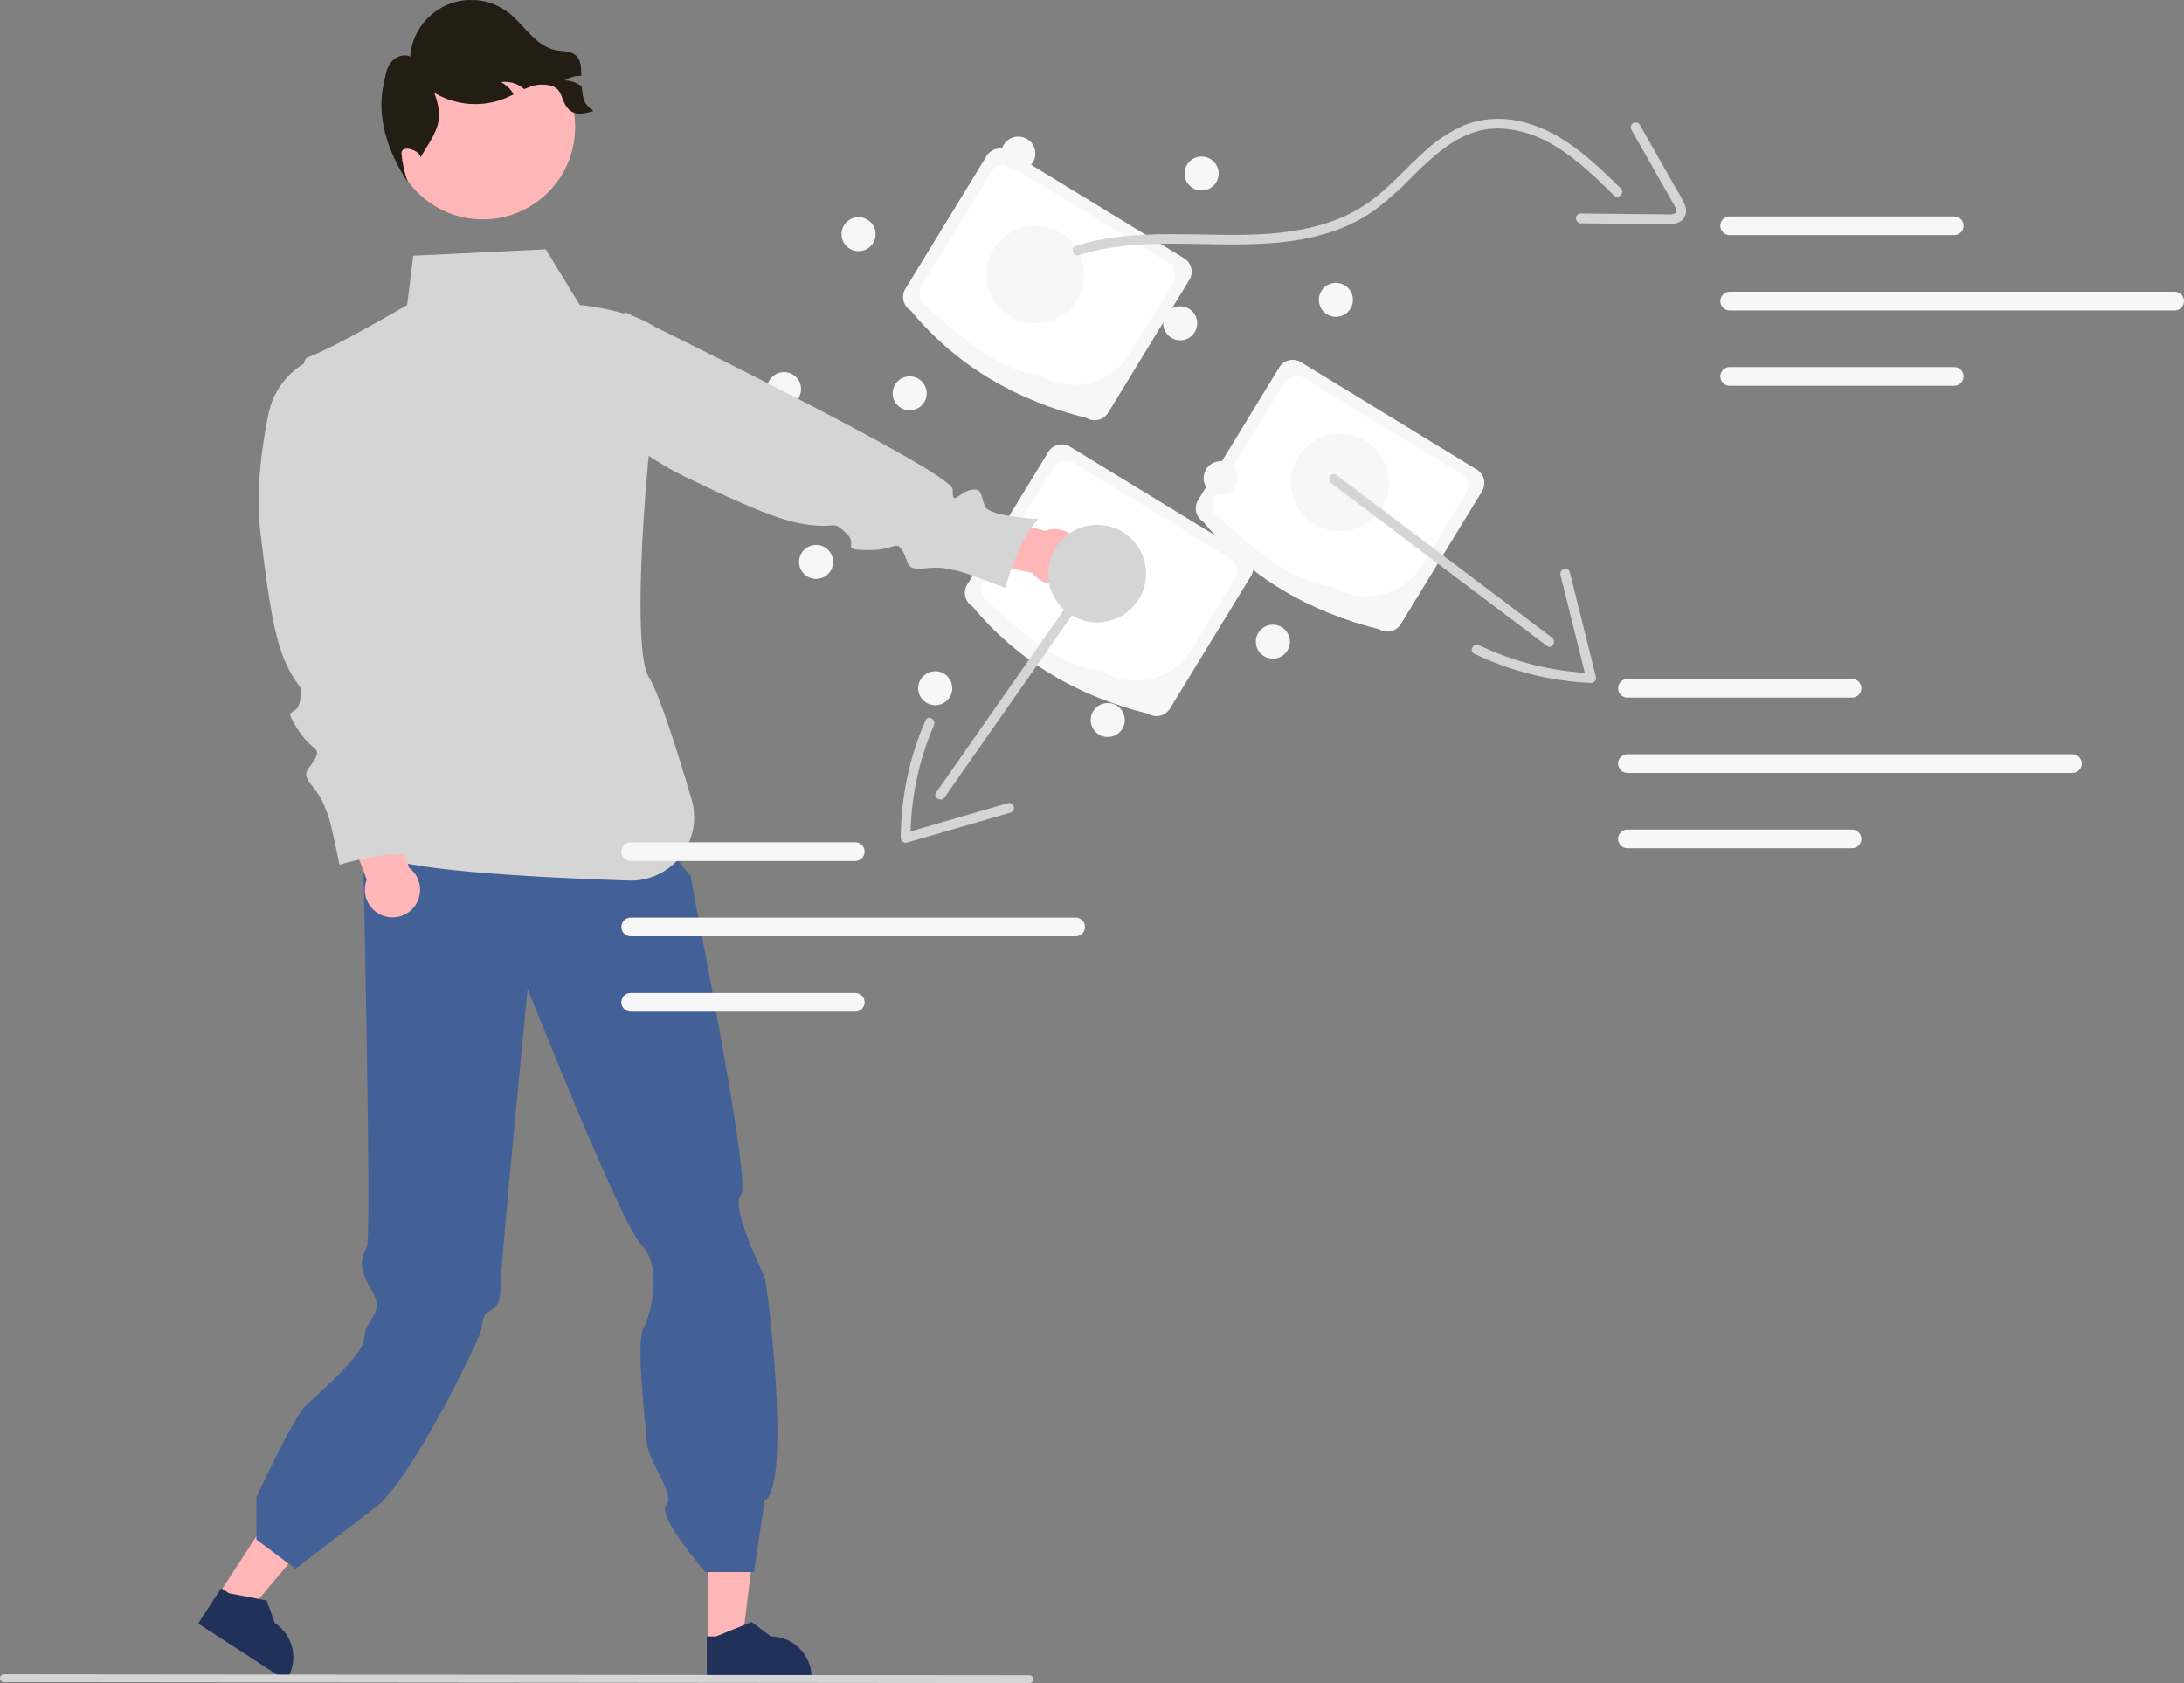 <svg xmlns="http://www.w3.org/2000/svg" width="192" height="148" viewBox="0 0 192 148" fill="none"><rect x="0" y="0" width="192" height="148" fill="#808080" stroke="none"/><g clip-path="url(#clip0_36_1357)"><path d="M95.517 36.75C89.404 35.229 84.155 32.237 80.052 27.3C79.739 27.108 79.515 26.8 79.429 26.444C79.343 26.087 79.402 25.711 79.593 25.398L86.73 13.718C86.922 13.405 87.23 13.181 87.586 13.095C87.943 13.009 88.319 13.068 88.632 13.259L104.097 22.71C104.41 22.901 104.634 23.209 104.72 23.566C104.806 23.922 104.747 24.299 104.557 24.612L97.419 36.291C97.228 36.604 96.92 36.828 96.563 36.914C96.207 37 95.83 36.941 95.517 36.75Z" fill="#F7F7F7"></path><path d="M91.394 32.999C88.175 32.648 84.83 30.076 81.452 26.924C81.159 26.744 80.949 26.456 80.868 26.122C80.788 25.788 80.843 25.436 81.022 25.142L87.156 15.105C87.335 14.812 87.623 14.602 87.957 14.522C88.291 14.441 88.644 14.496 88.937 14.675L102.699 23.085C102.992 23.264 103.201 23.552 103.282 23.886C103.363 24.22 103.307 24.573 103.129 24.866L99.329 31.084C98.529 32.389 97.245 33.324 95.757 33.683C94.27 34.042 92.701 33.796 91.394 32.999Z" fill="white"></path><path d="M121.25 55.334C115.136 53.813 109.888 50.822 105.785 45.884C105.472 45.692 105.248 45.384 105.162 45.028C105.076 44.671 105.135 44.295 105.325 43.982L112.463 32.302C112.654 31.989 112.962 31.765 113.319 31.679C113.675 31.593 114.052 31.652 114.365 31.843L129.83 41.294C130.143 41.485 130.367 41.793 130.453 42.15C130.539 42.506 130.48 42.883 130.289 43.196L123.152 54.875C122.96 55.188 122.652 55.412 122.296 55.498C121.939 55.584 121.563 55.525 121.25 55.334Z" fill="#F7F7F7"></path><path d="M117.126 51.584C113.908 51.232 110.562 48.66 107.184 45.508C106.891 45.328 106.681 45.04 106.601 44.706C106.52 44.372 106.575 44.02 106.754 43.727L112.888 33.689C113.067 33.396 113.356 33.186 113.69 33.106C114.024 33.025 114.376 33.08 114.669 33.259L128.431 41.669C128.724 41.848 128.934 42.136 129.014 42.47C129.095 42.804 129.04 43.157 128.861 43.45L125.061 49.668C124.262 50.973 122.977 51.907 121.49 52.267C120.002 52.626 118.433 52.38 117.126 51.584Z" fill="white"></path><path d="M100.949 62.768C94.835 61.246 89.587 58.255 85.484 53.317C85.171 53.126 84.947 52.818 84.861 52.461C84.775 52.105 84.834 51.728 85.025 51.415L92.162 39.736C92.354 39.423 92.662 39.199 93.018 39.113C93.375 39.027 93.751 39.086 94.064 39.277L109.529 48.727C109.842 48.919 110.066 49.227 110.152 49.583C110.238 49.94 110.179 50.316 109.988 50.629L102.851 62.309C102.659 62.622 102.351 62.846 101.995 62.932C101.638 63.018 101.262 62.959 100.949 62.768Z" fill="#F7F7F7"></path><path d="M96.826 59.017C93.607 58.666 90.261 56.093 86.883 52.941C86.59 52.762 86.38 52.474 86.3 52.14C86.219 51.806 86.274 51.453 86.453 51.16L92.587 41.123C92.767 40.83 93.055 40.62 93.389 40.539C93.723 40.459 94.075 40.514 94.368 40.693L108.13 49.102C108.423 49.282 108.633 49.57 108.714 49.904C108.794 50.238 108.739 50.59 108.56 50.884L104.76 57.102C103.961 58.407 102.677 59.341 101.189 59.7C99.701 60.059 98.132 59.814 96.826 59.017Z" fill="white"></path><path d="M68.926 35.705C69.753 35.705 70.424 35.036 70.424 34.212C70.424 33.388 69.753 32.72 68.926 32.72C68.098 32.72 67.428 33.388 67.428 34.212C67.428 35.036 68.098 35.705 68.926 35.705Z" fill="#F7F7F7"></path><path d="M19.219 140.2L21.73 141.832L29.221 132.925L25.515 130.516L19.219 140.2Z" fill="#FFB6B6"></path><path d="M17.426 142.761L25.146 147.781L25.21 147.683C25.728 146.886 25.908 145.916 25.711 144.986C25.514 144.056 24.956 143.243 24.159 142.724L23.444 140.737L20.117 140.096L19.443 139.658L17.426 142.761Z" fill="#213159"></path><path d="M62.245 144.477L65.24 144.477L66.664 132.926L62.244 132.926L62.245 144.477Z" fill="#FFB6B6"></path><path d="M62.139 147.601L71.348 147.601V147.485C71.348 146.534 70.97 145.622 70.298 144.95C69.626 144.278 68.714 143.9 67.763 143.9L66.081 142.624L62.943 143.9L62.139 143.9L62.139 147.601Z" fill="#213159"></path><path d="M31.245 73.2L58.1 73.791L60.762 77.118C60.762 77.118 60.532 75.945 60.737 77.234C60.941 78.522 66.122 104.212 65.143 105.074C64.164 105.935 67 111.884 67.208 112.247C67.417 112.61 69.662 130.516 67.208 131.989L66.287 138.239H61.998C61.998 138.239 57.702 133.267 58.566 132.366C59.431 131.465 56.958 128.468 56.864 126.861C56.769 125.254 55.866 117.965 56.566 116.796C57.265 115.627 58.211 111.241 56.436 109.541C54.662 107.84 46.385 86.946 46.385 86.946C46.385 86.946 43.98 111.442 43.986 113.365C43.993 115.866 42.351 114.628 42.351 116.824C42.351 117.268 37.002 128.671 33.407 132.235L25.974 137.953L22.543 135.38V131.663C22.543 131.663 25.722 124.767 26.832 123.658C27.941 122.548 32.036 119.153 32.036 117.601C32.036 116.048 33.964 115.507 32.667 113.448C31.37 111.39 31.814 110.502 32.258 109.615C32.701 108.728 31.86 72.373 31.86 72.373L31.245 73.2Z" fill="#436197"></path><path d="M36.331 22.483L47.983 21.923L50.965 26.814C50.965 26.814 59.673 27.688 58.428 30.964C57.183 34.239 55.26 56.698 57.021 59.507C57.95 60.989 59.523 65.949 60.801 70.304C61.049 71.148 61.092 72.04 60.929 72.904C60.765 73.769 60.398 74.582 59.859 75.278C59.32 75.974 58.624 76.532 57.828 76.906C57.031 77.28 56.157 77.46 55.278 77.432C46.99 77.158 34.682 76.51 33.226 75.055C31.008 72.836 29.011 71.062 30.342 70.396C31.673 69.731 33.577 60.079 33.577 60.079C33.577 60.079 24.74 32.242 27.046 31.422C29.353 30.602 35.792 26.814 35.792 26.814L36.331 22.483Z" fill="#D5D5D6"></path><path d="M42.445 19.293C46.927 19.293 50.56 15.66 50.56 11.178C50.56 6.697 46.927 3.063 42.445 3.063C37.963 3.063 34.33 6.697 34.33 11.178C34.33 15.66 37.963 19.293 42.445 19.293Z" fill="#FFB6B6"></path><path d="M0.339 147.911L90.501 147.999C90.591 147.999 90.677 147.963 90.741 147.899C90.805 147.835 90.84 147.749 90.84 147.659C90.84 147.569 90.805 147.482 90.741 147.419C90.677 147.355 90.591 147.319 90.501 147.318L0.339 147.23C0.249 147.231 0.163 147.267 0.099 147.331C0.036 147.395 0 147.481 0 147.571C0 147.661 0.036 147.747 0.099 147.811C0.163 147.875 0.249 147.911 0.339 147.911Z" fill="#D5D5D6"></path><path d="M35.961 76.301L33.676 69.425L29.566 70.182L32.24 77.366C32.078 77.787 32.036 78.245 32.119 78.688C32.203 79.131 32.408 79.543 32.712 79.876C33.017 80.209 33.408 80.45 33.842 80.573C34.276 80.696 34.736 80.695 35.17 80.571C35.604 80.447 35.995 80.205 36.298 79.871C36.601 79.537 36.806 79.125 36.888 78.681C36.97 78.237 36.927 77.78 36.763 77.359C36.599 76.939 36.321 76.572 35.961 76.301Z" fill="#FFB6B6"></path><path d="M27.71 31.482L27.602 31.528C26.594 31.948 25.703 32.607 25.008 33.449C24.313 34.291 23.833 35.289 23.61 36.358C23.027 39.147 22.454 43.18 22.907 46.957C23.708 53.627 24.241 56.561 25.309 58.696C26.376 60.83 26.643 60.03 26.376 61.63C26.109 63.231 24.775 61.897 26.109 64.032C27.443 66.166 28.243 65.632 27.71 66.7C27.176 67.767 26.376 67.767 27.443 69.101C28.51 70.435 28.51 70.968 28.777 71.502C29.044 72.036 29.844 76.037 29.844 76.037C29.844 76.037 34.113 74.704 36.514 75.237C36.514 75.237 34.38 71.502 34.913 70.702C35.447 69.901 36.247 69.634 35.447 68.834C34.647 68.034 33.312 68.3 34.647 67.5C35.98 66.7 33.579 58.429 33.579 58.429L27.71 31.482Z" fill="#D5D5D6"></path><path d="M91.885 46.677L84.861 44.899L83.285 48.77L90.778 50.386C91.046 50.749 91.409 51.031 91.827 51.2C92.246 51.368 92.703 51.417 93.148 51.34C93.593 51.262 94.007 51.063 94.344 50.763C94.681 50.463 94.928 50.076 95.057 49.643C95.186 49.211 95.192 48.751 95.074 48.316C94.956 47.88 94.719 47.486 94.389 47.178C94.06 46.87 93.651 46.66 93.208 46.571C92.766 46.483 92.308 46.52 91.885 46.677Z" fill="#FFB6B6"></path><path d="M49.676 29.496L49.656 29.611C49.467 30.687 49.544 31.792 49.878 32.831C50.213 33.871 50.796 34.813 51.577 35.576C53.613 37.569 56.703 40.223 60.129 41.875C66.18 44.792 68.941 45.923 71.314 46.173C73.687 46.423 73.156 45.767 74.361 46.854C75.567 47.941 73.724 48.347 76.241 48.372C78.758 48.397 78.739 47.436 79.351 48.46C79.963 49.484 79.532 50.159 81.231 49.978C82.93 49.797 83.379 50.084 83.972 50.147C84.566 50.209 88.369 51.69 88.369 51.69C88.369 51.69 89.543 47.374 91.286 45.638C91.286 45.638 86.989 45.426 86.602 44.545C86.215 43.664 86.421 42.846 85.316 43.09C84.21 43.333 83.717 44.601 83.761 43.046C83.805 41.491 55.02 27.485 55.02 27.485L49.676 29.496Z" fill="#D5D5D6"></path><path d="M52.161 9.76C51.286 10.031 50.443 10.191 49.874 9.474C49.305 8.756 49.453 7.936 48.607 7.59C47.899 7.352 47.129 7.388 46.446 7.69C46.323 7.735 46.203 7.787 46.086 7.838C46.02 7.781 45.954 7.727 45.883 7.675C45.345 7.293 44.681 7.131 44.027 7.224C44.505 7.454 44.898 7.829 45.151 8.296C44.916 8.413 44.679 8.53 44.439 8.63C43.429 9.043 42.338 9.215 41.251 9.133C40.163 9.05 39.11 8.716 38.175 8.156C39.112 10.626 38.383 11.507 37.008 13.762L36.954 13.894C37.091 13.302 35.292 12.619 35.292 13.476C35.371 14.355 35.564 15.22 35.864 16.049C34.1 13.393 33.06 10.286 33.743 7.304C33.889 6.678 33.955 6.006 34.352 5.497C34.749 4.991 35.481 4.693 36.059 4.979C36.13 4.01 36.463 3.077 37.022 2.282C37.581 1.486 38.346 0.857 39.234 0.461C40.122 0.065 41.1 -0.082 42.066 0.033C43.031 0.149 43.947 0.525 44.716 1.119C45.431 1.671 45.994 2.395 46.632 3.038C47.269 3.681 48.024 4.267 48.916 4.427C49.482 4.527 50.12 4.467 50.571 4.825C51.095 5.239 51.1 5.968 51.097 6.669C50.586 6.654 50.081 6.793 49.648 7.066C50.178 7.08 50.69 7.26 51.112 7.581C51.12 7.586 51.127 7.592 51.135 7.598C51.289 8.776 51.226 9.025 52.161 9.76Z" fill="#231D14"></path><path d="M89.521 14.997C90.349 14.997 91.019 14.328 91.019 13.504C91.019 12.68 90.349 12.012 89.521 12.012C88.694 12.012 88.023 12.68 88.023 13.504C88.023 14.328 88.694 14.997 89.521 14.997Z" fill="#F7F7F7"></path><path d="M105.635 16.75C106.462 16.75 107.133 16.082 107.133 15.258C107.133 14.434 106.462 13.766 105.635 13.766C104.807 13.766 104.137 14.434 104.137 15.258C104.137 16.082 104.807 16.75 105.635 16.75Z" fill="#F7F7F7"></path><path d="M117.441 27.857C118.269 27.857 118.939 27.189 118.939 26.364C118.939 25.54 118.269 24.872 117.441 24.872C116.614 24.872 115.943 25.54 115.943 26.364C115.943 27.189 116.614 27.857 117.441 27.857Z" fill="#F7F7F7"></path><path d="M111.902 57.917C112.729 57.917 113.4 57.248 113.4 56.424C113.4 55.6 112.729 54.932 111.902 54.932C111.075 54.932 110.404 55.6 110.404 56.424C110.404 57.248 111.075 57.917 111.902 57.917Z" fill="#F7F7F7"></path><path d="M97.387 64.807C98.214 64.807 98.885 64.139 98.885 63.315C98.885 62.49 98.214 61.822 97.387 61.822C96.559 61.822 95.889 62.49 95.889 63.315C95.889 64.139 96.559 64.807 97.387 64.807Z" fill="#F7F7F7"></path><path d="M82.219 62.009C83.046 62.009 83.716 61.341 83.716 60.517C83.716 59.693 83.046 59.024 82.219 59.024C81.391 59.024 80.721 59.693 80.721 60.517C80.721 61.341 81.391 62.009 82.219 62.009Z" fill="#F7F7F7"></path><path d="M71.744 50.903C72.571 50.903 73.242 50.235 73.242 49.41C73.242 48.586 72.571 47.918 71.744 47.918C70.917 47.918 70.246 48.586 70.246 49.41C70.246 50.235 70.917 50.903 71.744 50.903Z" fill="#F7F7F7"></path><path d="M75.478 22.085C76.306 22.085 76.976 21.417 76.976 20.593C76.976 19.769 76.306 19.101 75.478 19.101C74.651 19.101 73.981 19.769 73.981 20.593C73.981 21.417 74.651 22.085 75.478 22.085Z" fill="#F7F7F7"></path><path d="M79.972 36.078C80.8 36.078 81.47 35.41 81.47 34.585C81.47 33.761 80.8 33.093 79.972 33.093C79.145 33.093 78.475 33.761 78.475 34.585C78.475 35.41 79.145 36.078 79.972 36.078Z" fill="#F7F7F7"></path><path d="M103.752 29.921C104.579 29.921 105.25 29.253 105.25 28.429C105.25 27.605 104.579 26.936 103.752 26.936C102.925 26.936 102.254 27.605 102.254 28.429C102.254 29.253 102.925 29.921 103.752 29.921Z" fill="#F7F7F7"></path><path d="M107.31 43.54C108.138 43.54 108.808 42.871 108.808 42.047C108.808 41.223 108.138 40.555 107.31 40.555C106.483 40.555 105.812 41.223 105.812 42.047C105.812 42.871 106.483 43.54 107.31 43.54Z" fill="#F7F7F7"></path><path d="M117.795 46.712C120.173 46.712 122.101 44.79 122.101 42.421C122.101 40.051 120.173 38.13 117.795 38.13C115.416 38.13 113.488 40.051 113.488 42.421C113.488 44.79 115.416 46.712 117.795 46.712Z" fill="#F7F7F7"></path><path d="M96.449 54.733C98.828 54.733 100.756 52.812 100.756 50.442C100.756 48.072 98.828 46.151 96.449 46.151C94.071 46.151 92.143 48.072 92.143 50.442C92.143 52.812 94.071 54.733 96.449 54.733Z" fill="#D5D5D6"></path><path d="M91.019 28.428C93.398 28.428 95.326 26.507 95.326 24.137C95.326 21.768 93.398 19.847 91.019 19.847C88.641 19.847 86.713 21.768 86.713 24.137C86.713 26.507 88.641 28.428 91.019 28.428Z" fill="#F7F7F7"></path><path d="M94.842 22.432C101.827 20.262 109.305 22.609 116.329 20.606C117.944 20.164 119.471 19.446 120.843 18.485C122.013 17.598 123.111 16.621 124.128 15.562C126.241 13.472 128.536 11.277 131.71 11.302C135.89 11.334 139.1 14.439 141.886 17.18C142.28 17.568 142.886 16.962 142.492 16.574C139.932 14.055 137.166 11.397 133.522 10.645C131.887 10.282 130.181 10.424 128.628 11.051C127.281 11.663 126.051 12.505 124.992 13.538C123.869 14.567 122.834 15.687 121.697 16.7C120.509 17.781 119.141 18.644 117.655 19.251C114.435 20.533 110.903 20.688 107.479 20.651C103.18 20.604 98.778 20.311 94.614 21.605C94.088 21.769 94.312 22.597 94.842 22.432Z" fill="#D5D5D6"></path><path d="M143.418 11.401L145.566 15.186L146.605 17.017C146.789 17.343 146.979 17.666 147.159 17.994C147.269 18.196 147.511 18.56 147.28 18.751C147.078 18.849 146.85 18.885 146.627 18.852C146.249 18.853 145.87 18.845 145.492 18.841L143.362 18.819L138.961 18.775C138.85 18.779 138.745 18.826 138.667 18.905C138.59 18.985 138.547 19.092 138.547 19.204C138.547 19.315 138.59 19.422 138.667 19.502C138.745 19.582 138.85 19.629 138.961 19.633C141.516 19.658 144.072 19.712 146.627 19.71C147.073 19.753 147.519 19.631 147.881 19.367C148.059 19.191 148.176 18.963 148.217 18.716C148.257 18.47 148.22 18.216 148.109 17.992C147.857 17.442 147.567 16.911 147.241 16.401L146.306 14.753L144.159 10.968C144.1 10.873 144.006 10.806 143.898 10.78C143.79 10.753 143.676 10.77 143.58 10.826C143.483 10.882 143.413 10.974 143.383 11.081C143.353 11.188 143.366 11.303 143.418 11.401Z" fill="#D5D5D6"></path><path d="M171.8 20.675H152.064C151.955 20.675 151.848 20.654 151.748 20.613C151.648 20.572 151.557 20.512 151.48 20.435C151.404 20.359 151.343 20.268 151.301 20.168C151.26 20.068 151.238 19.961 151.238 19.853C151.238 19.744 151.26 19.637 151.301 19.537C151.343 19.437 151.404 19.346 151.48 19.27C151.557 19.194 151.648 19.133 151.748 19.092C151.848 19.051 151.955 19.03 152.064 19.03H171.8C171.908 19.03 172.016 19.051 172.116 19.092C172.216 19.133 172.307 19.194 172.383 19.27C172.46 19.346 172.521 19.437 172.563 19.537C172.604 19.637 172.625 19.744 172.625 19.853C172.625 19.961 172.604 20.068 172.563 20.168C172.521 20.268 172.46 20.359 172.383 20.435C172.307 20.512 172.216 20.572 172.116 20.613C172.016 20.654 171.908 20.675 171.8 20.675Z" fill="#F7F7F7"></path><path d="M171.8 33.921H152.064C151.955 33.922 151.848 33.901 151.748 33.859C151.648 33.818 151.557 33.758 151.48 33.681C151.404 33.605 151.343 33.514 151.301 33.414C151.26 33.314 151.238 33.207 151.238 33.099C151.238 32.99 151.26 32.883 151.301 32.783C151.343 32.683 151.404 32.593 151.48 32.516C151.557 32.44 151.648 32.379 151.748 32.338C151.848 32.297 151.955 32.276 152.064 32.276H171.8C171.908 32.276 172.016 32.297 172.116 32.338C172.216 32.379 172.307 32.44 172.383 32.516C172.46 32.593 172.521 32.683 172.563 32.783C172.604 32.883 172.625 32.99 172.625 33.099C172.625 33.207 172.604 33.314 172.563 33.414C172.521 33.514 172.46 33.605 172.383 33.681C172.307 33.758 172.216 33.818 172.116 33.859C172.016 33.901 171.908 33.922 171.8 33.921Z" fill="#F7F7F7"></path><path d="M191.174 27.298H152.064C151.955 27.298 151.848 27.277 151.748 27.236C151.648 27.195 151.557 27.135 151.48 27.058C151.404 26.982 151.343 26.891 151.301 26.791C151.26 26.691 151.238 26.584 151.238 26.476C151.238 26.367 151.26 26.26 151.301 26.16C151.343 26.06 151.404 25.97 151.48 25.893C151.557 25.817 151.648 25.756 151.748 25.715C151.848 25.674 151.955 25.653 152.064 25.653H191.174C191.283 25.653 191.39 25.674 191.49 25.715C191.59 25.756 191.681 25.817 191.758 25.893C191.835 25.97 191.896 26.06 191.937 26.16C191.979 26.26 192 26.367 192 26.476C192 26.584 191.979 26.691 191.937 26.791C191.896 26.891 191.835 26.982 191.758 27.058C191.681 27.135 191.59 27.195 191.49 27.236C191.39 27.277 191.283 27.298 191.174 27.298Z" fill="#F7F7F7"></path><path d="M162.812 61.345H143.075C142.967 61.345 142.86 61.324 142.76 61.283C142.66 61.242 142.569 61.181 142.492 61.105C142.415 61.029 142.354 60.938 142.313 60.838C142.271 60.738 142.25 60.631 142.25 60.523C142.25 60.414 142.271 60.307 142.313 60.207C142.354 60.107 142.415 60.016 142.492 59.94C142.569 59.864 142.66 59.803 142.76 59.762C142.86 59.721 142.967 59.7 143.075 59.7H162.812C162.92 59.7 163.027 59.721 163.127 59.762C163.227 59.803 163.319 59.864 163.395 59.94C163.472 60.016 163.533 60.107 163.574 60.207C163.616 60.307 163.637 60.414 163.637 60.523C163.637 60.631 163.616 60.738 163.574 60.838C163.533 60.938 163.472 61.029 163.395 61.105C163.319 61.181 163.227 61.242 163.127 61.283C163.027 61.324 162.92 61.345 162.812 61.345Z" fill="#F7F7F7"></path><path d="M162.812 74.59H143.075C142.967 74.59 142.86 74.569 142.76 74.528C142.66 74.487 142.569 74.427 142.492 74.35C142.415 74.274 142.354 74.183 142.313 74.083C142.271 73.983 142.25 73.876 142.25 73.768C142.25 73.659 142.271 73.552 142.313 73.452C142.354 73.352 142.415 73.261 142.492 73.185C142.569 73.109 142.66 73.048 142.76 73.007C142.86 72.966 142.967 72.945 143.075 72.945H162.812C162.92 72.945 163.027 72.966 163.127 73.007C163.227 73.048 163.319 73.109 163.395 73.185C163.472 73.261 163.533 73.352 163.574 73.452C163.616 73.552 163.637 73.659 163.637 73.768C163.637 73.876 163.616 73.983 163.574 74.083C163.533 74.183 163.472 74.274 163.395 74.35C163.319 74.427 163.227 74.487 163.127 74.528C163.027 74.569 162.92 74.59 162.812 74.59Z" fill="#F7F7F7"></path><path d="M182.186 67.968H143.075C142.967 67.968 142.86 67.947 142.76 67.906C142.66 67.865 142.569 67.805 142.492 67.728C142.415 67.652 142.354 67.561 142.313 67.461C142.271 67.361 142.25 67.254 142.25 67.146C142.25 67.037 142.271 66.93 142.313 66.83C142.354 66.73 142.415 66.639 142.492 66.563C142.569 66.487 142.66 66.426 142.76 66.385C142.86 66.344 142.967 66.323 143.075 66.323H182.186C182.294 66.323 182.402 66.344 182.502 66.385C182.602 66.426 182.693 66.487 182.77 66.563C182.846 66.639 182.907 66.73 182.949 66.83C182.99 66.93 183.012 67.037 183.012 67.146C183.012 67.254 182.99 67.361 182.949 67.461C182.907 67.561 182.846 67.652 182.77 67.728C182.693 67.805 182.602 67.865 182.502 67.906C182.402 67.947 182.294 67.968 182.186 67.968Z" fill="#F7F7F7"></path><path d="M75.185 75.71H55.449C55.34 75.71 55.233 75.69 55.133 75.648C55.033 75.607 54.942 75.547 54.865 75.47C54.788 75.394 54.727 75.303 54.686 75.203C54.644 75.103 54.623 74.996 54.623 74.888C54.623 74.779 54.644 74.672 54.686 74.572C54.727 74.472 54.788 74.382 54.865 74.305C54.942 74.229 55.033 74.168 55.133 74.127C55.233 74.086 55.34 74.065 55.449 74.065H75.185C75.293 74.065 75.4 74.086 75.5 74.127C75.601 74.168 75.692 74.229 75.768 74.305C75.845 74.382 75.906 74.472 75.947 74.572C75.989 74.672 76.01 74.779 76.01 74.888C76.01 74.996 75.989 75.103 75.947 75.203C75.906 75.303 75.845 75.394 75.768 75.47C75.692 75.547 75.601 75.607 75.5 75.648C75.4 75.69 75.293 75.71 75.185 75.71Z" fill="#F7F7F7"></path><path d="M75.185 88.955H55.449C55.34 88.956 55.233 88.935 55.133 88.894C55.033 88.852 54.942 88.792 54.865 88.716C54.788 88.639 54.727 88.548 54.686 88.448C54.644 88.348 54.623 88.241 54.623 88.133C54.623 88.025 54.644 87.918 54.686 87.817C54.727 87.718 54.788 87.627 54.865 87.55C54.942 87.474 55.033 87.413 55.133 87.372C55.233 87.331 55.34 87.31 55.449 87.311H75.185C75.293 87.31 75.4 87.331 75.5 87.372C75.601 87.413 75.692 87.474 75.768 87.55C75.845 87.627 75.906 87.718 75.947 87.817C75.989 87.918 76.01 88.025 76.01 88.133C76.01 88.241 75.989 88.348 75.947 88.448C75.906 88.548 75.845 88.639 75.768 88.716C75.692 88.792 75.601 88.852 75.5 88.894C75.4 88.935 75.293 88.956 75.185 88.955Z" fill="#F7F7F7"></path><path d="M94.559 82.332H55.449C55.34 82.333 55.233 82.312 55.133 82.27C55.033 82.229 54.942 82.169 54.865 82.092C54.788 82.016 54.727 81.925 54.686 81.825C54.644 81.725 54.623 81.618 54.623 81.51C54.623 81.402 54.644 81.294 54.686 81.194C54.727 81.094 54.788 81.004 54.865 80.927C54.942 80.851 55.033 80.79 55.133 80.749C55.233 80.708 55.34 80.687 55.449 80.688H94.559C94.668 80.687 94.775 80.708 94.875 80.749C94.975 80.79 95.066 80.851 95.143 80.927C95.219 81.004 95.28 81.094 95.322 81.194C95.363 81.294 95.385 81.402 95.385 81.51C95.385 81.618 95.363 81.725 95.322 81.825C95.28 81.925 95.219 82.016 95.143 82.092C95.066 82.169 94.975 82.229 94.875 82.27C94.775 82.312 94.668 82.333 94.559 82.332Z" fill="#F7F7F7"></path><path d="M117.043 42.502L131.8 53.635L136.001 56.804C136.441 57.137 136.869 56.392 136.433 56.063L121.676 44.93L117.476 41.761C117.035 41.429 116.608 42.173 117.043 42.502Z" fill="#D5D5D6"></path><path d="M129.601 57.484C132.819 59.028 136.318 59.901 139.885 60.051C139.951 60.05 140.015 60.034 140.074 60.004C140.133 59.975 140.184 59.932 140.224 59.88C140.264 59.828 140.291 59.767 140.304 59.702C140.317 59.638 140.315 59.571 140.298 59.508L138.013 50.335C137.88 49.8 137.052 50.026 137.186 50.563L139.471 59.736L139.885 59.193C136.469 59.052 133.118 58.218 130.034 56.743C129.538 56.506 129.103 57.245 129.601 57.484Z" fill="#D5D5D6"></path><path d="M95.892 50.245L85.288 65.41L82.3 69.685C81.983 70.138 82.726 70.567 83.04 70.118L93.644 54.952L96.633 50.678C96.95 50.225 96.207 49.795 95.892 50.245Z" fill="#D5D5D6"></path><path d="M81.365 63.34C79.941 66.601 79.201 70.12 79.189 73.678C79.19 73.744 79.206 73.809 79.236 73.868C79.265 73.926 79.308 73.978 79.36 74.017C79.412 74.057 79.473 74.085 79.538 74.098C79.602 74.111 79.669 74.109 79.732 74.092L88.841 71.454C88.947 71.42 89.036 71.347 89.09 71.249C89.143 71.152 89.156 71.037 89.126 70.93C89.097 70.823 89.027 70.731 88.931 70.674C88.835 70.618 88.721 70.601 88.613 70.626L79.504 73.265L80.047 73.678C80.051 70.271 80.752 66.9 82.105 63.773C82.323 63.272 81.585 62.834 81.365 63.34Z" fill="#D5D5D6"></path></g><defs><clipPath id="clip0_36_1357"><rect width="192" height="147.988" fill="white" transform="translate(0 0.012)"></rect></clipPath></defs></svg>